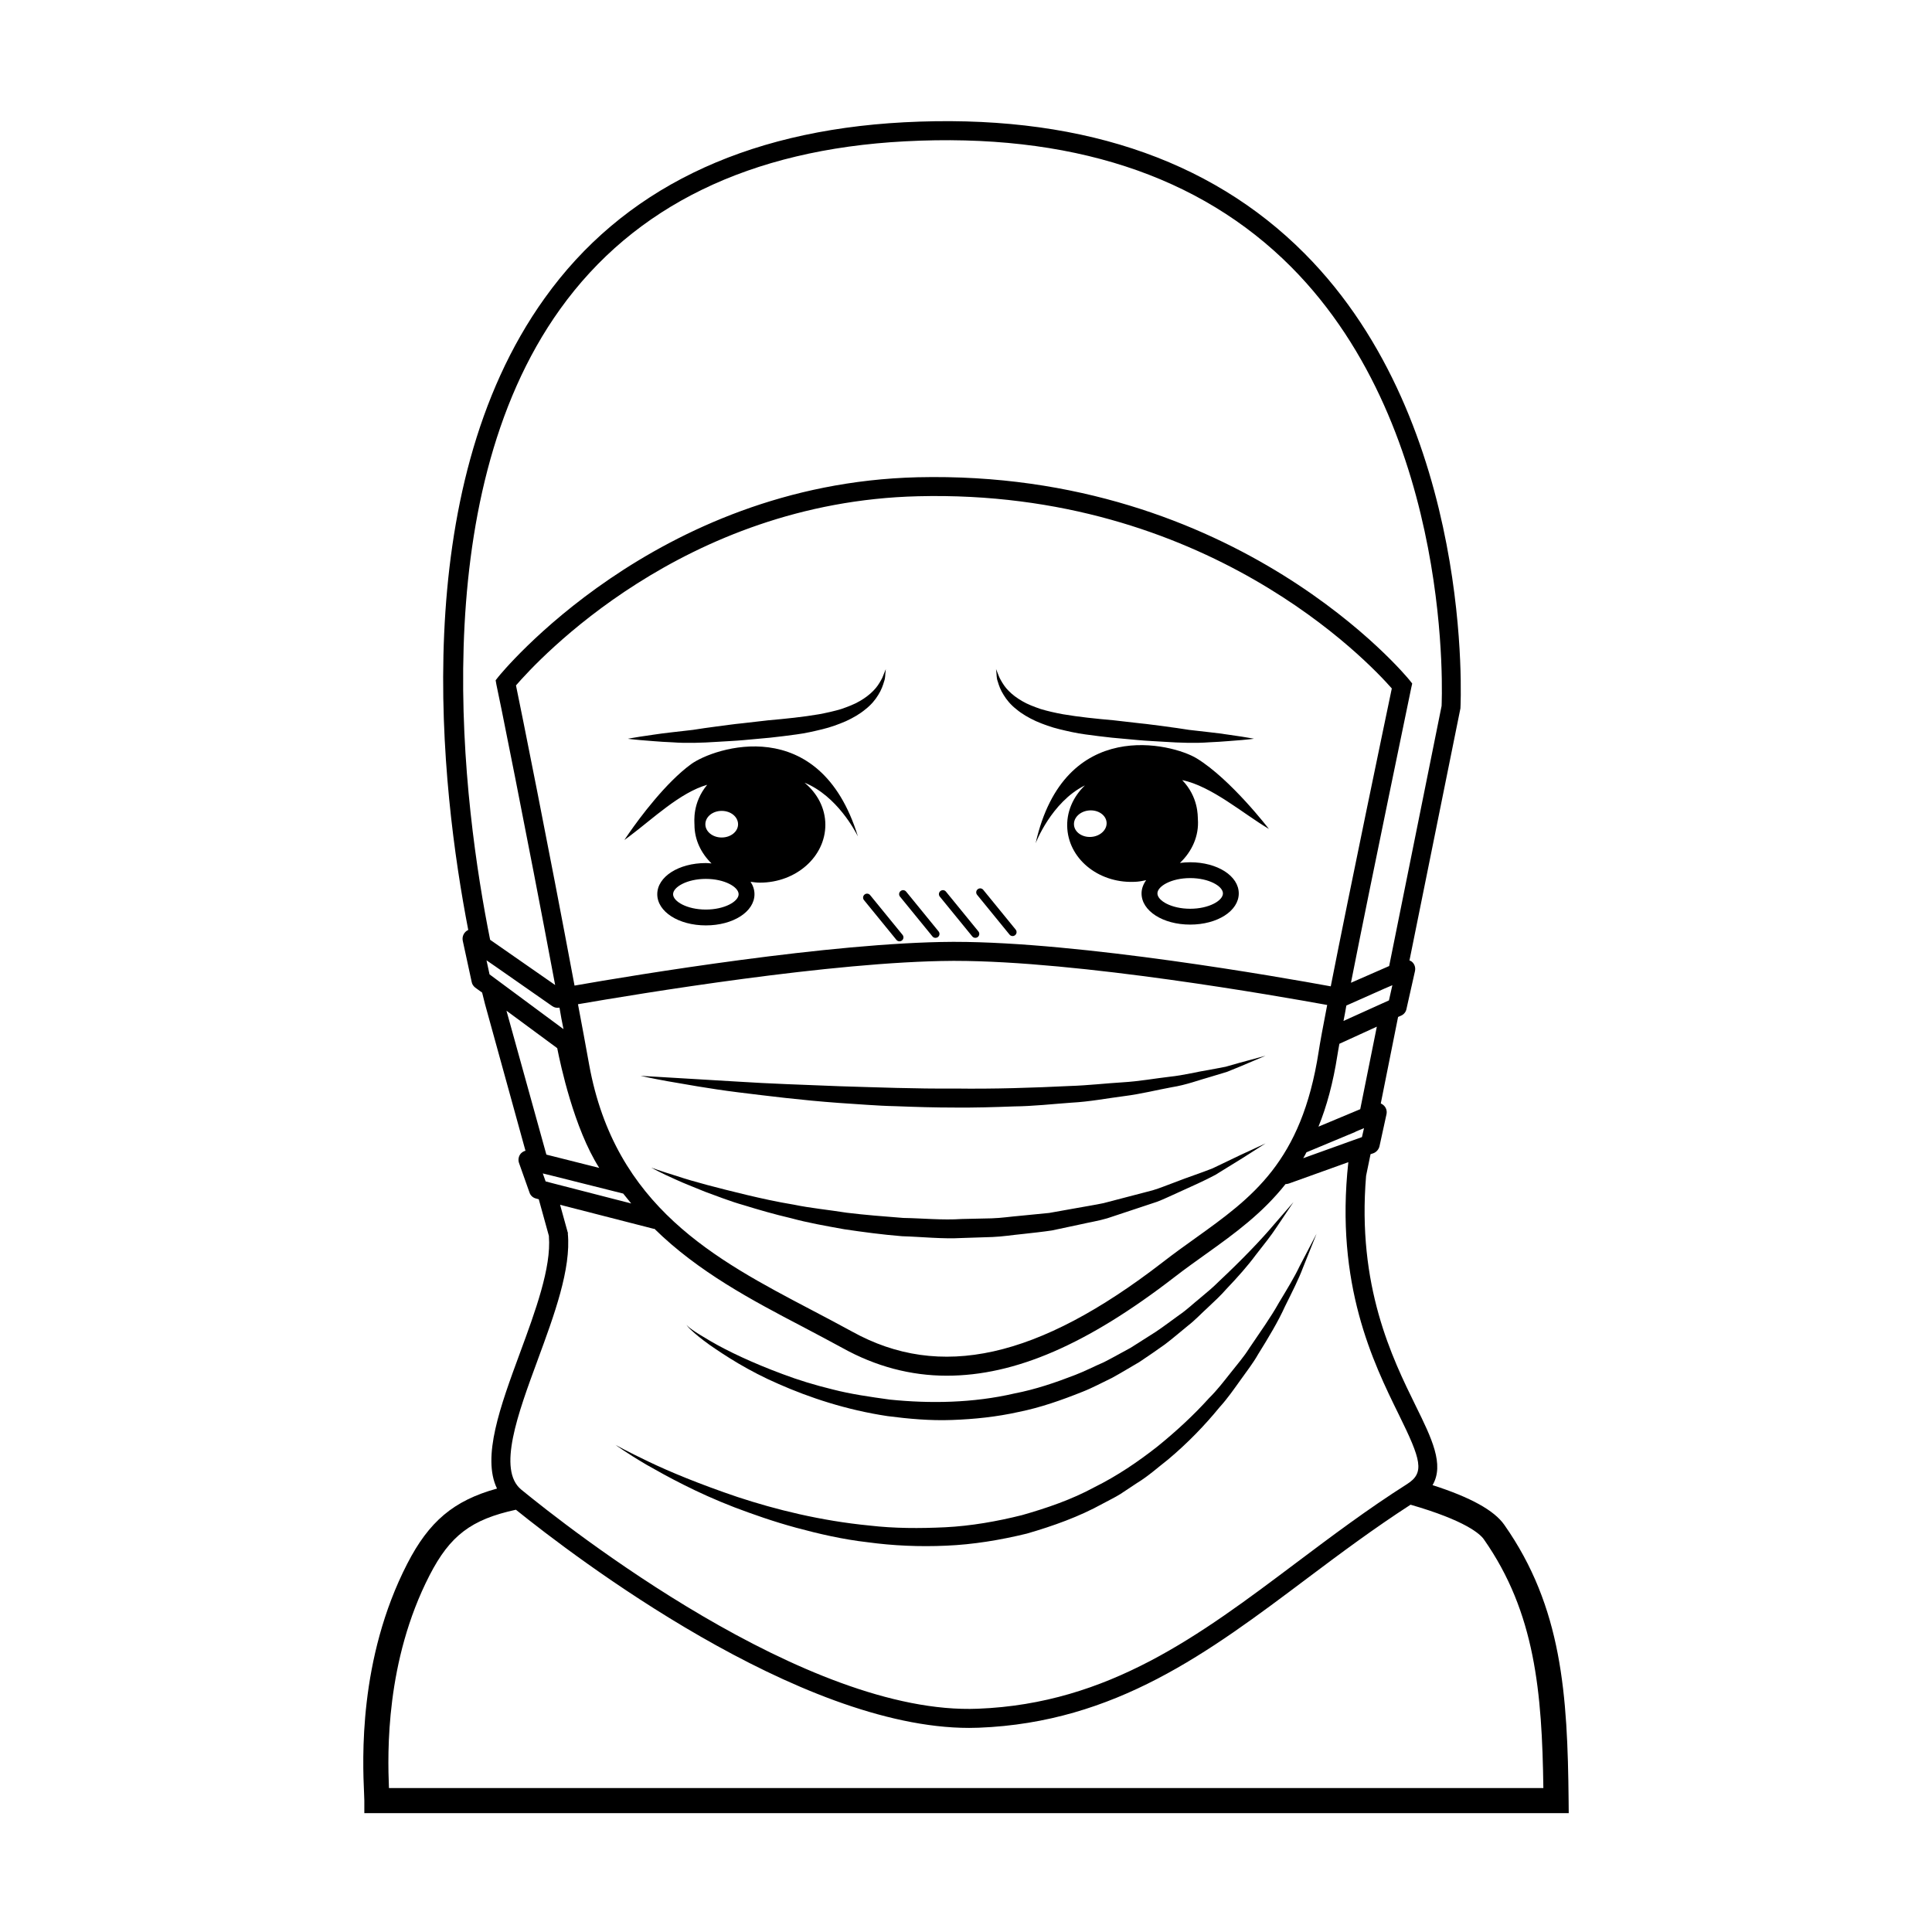<?xml version="1.0" encoding="UTF-8"?>
<!-- Uploaded to: SVG Repo, www.svgrepo.com, Generator: SVG Repo Mixer Tools -->
<svg fill="#000000" width="800px" height="800px" version="1.1" viewBox="144 144 512 512" xmlns="http://www.w3.org/2000/svg">
 <g>
  <path d="m339.57 433.47c7.789 0.957 16.898 2.102 26.695 2.812 4.902 0.293 9.965 0.766 15.125 0.871 5.16 0.203 10.402 0.363 15.652 0.359 5.25 0.051 10.5-0.105 15.668-0.301 5.164-0.055 10.242-0.637 15.16-0.988 4.922-0.258 9.637-1.184 14.117-1.75 4.481-0.57 8.656-1.641 12.523-2.344 3.894-0.613 7.332-1.945 10.41-2.793 1.531-0.465 2.961-0.902 4.293-1.301 1.285-0.523 2.469-1.008 3.531-1.441 4.223-1.789 6.629-2.812 6.629-2.812s-2.519 0.684-6.938 1.883c-1.094 0.312-2.301 0.656-3.621 1.031-1.352 0.258-2.805 0.527-4.363 0.828-3.141 0.484-6.574 1.406-10.453 1.82-3.879 0.438-8.012 1.215-12.469 1.48-4.465 0.262-9.125 0.82-13.984 0.973-9.719 0.473-20.094 0.82-30.492 0.676-10.395 0.09-20.793-0.324-30.547-0.613-9.754-0.387-18.871-0.691-26.676-1.203-15.645-0.934-26.078-1.551-26.078-1.551s2.551 0.594 7.059 1.41c4.527 0.77 10.965 1.977 18.758 2.953z"/>
  <path d="m465.29 453.65c-2.973 1.188-6.43 2.289-10.082 3.723-1.844 0.656-3.719 1.477-5.75 2.074-2.047 0.535-4.16 1.09-6.34 1.656-2.168 0.562-4.398 1.148-6.672 1.742-2.301 0.484-4.684 0.852-7.082 1.293-2.402 0.43-4.84 0.863-7.32 1.305-2.5 0.246-5.027 0.5-7.582 0.746-2.555 0.211-5.113 0.613-7.707 0.684l-7.805 0.172c-5.211 0.352-10.418-0.191-15.551-0.277-5.117-0.398-10.172-0.789-15.035-1.387-4.836-0.77-9.578-1.215-13.992-2.133-4.449-0.734-8.609-1.656-12.449-2.57-7.656-1.844-14.047-3.508-18.426-4.969-4.418-1.355-6.902-2.281-6.902-2.281s2.301 1.328 6.555 3.195c2.106 0.984 4.746 1.977 7.742 3.219 3.043 1.09 6.445 2.484 10.289 3.562 3.812 1.176 7.969 2.387 12.434 3.426 4.422 1.211 9.191 2.047 14.117 2.934 4.949 0.734 10.09 1.426 15.332 1.848 5.266 0.156 10.602 0.766 15.961 0.469l8.02-0.262c2.664-0.105 5.301-0.539 7.926-0.789 2.625-0.297 5.223-0.562 7.785-0.945 2.527-0.539 5.027-1.066 7.488-1.594 2.445-0.562 4.891-0.945 7.211-1.637 2.293-0.762 4.539-1.508 6.727-2.231 2.176-0.727 4.297-1.43 6.348-2.109 2.019-0.746 3.891-1.707 5.727-2.504 3.652-1.652 7.004-3.141 9.855-4.672 2.762-1.707 5.16-3.195 7.148-4.418 3.898-2.492 6.133-3.914 6.133-3.914s-2.402 1.113-6.613 3.059c-2.078 0.992-4.602 2.203-7.488 3.586z"/>
  <path d="m559.73 624.5-0.031-3.356c-0.277-28.047-1.715-51.238-17.055-73.066-2.676-3.812-8.922-7.269-19.004-10.504 3.195-5.422-0.25-12.469-4.414-20.922-6.301-12.801-15.637-31.836-13.195-61.059l1.168-5.664 0.004-0.055 0.754-0.25c0.805-0.301 1.41-1.008 1.613-1.812l1.863-8.516c0.203-0.906-0.105-1.863-0.855-2.469-0.203-0.152-0.402-0.301-0.656-0.402l4.586-22.922 0.805-0.352c0.699-0.301 1.258-0.957 1.406-1.715l2.266-10.078c0.203-0.957-0.105-1.914-0.855-2.519-0.203-0.152-0.402-0.25-0.605-0.301l13.504-66.805c0.051-0.707 3.879-75.117-41.258-120.51-25.332-25.496-61.055-37.184-106.2-34.816-42.672 2.266-74.715 17.938-95.219 46.602-36.777 51.289-27.508 129.98-20.254 167.46-0.152 0.051-0.301 0.102-0.402 0.203-0.855 0.605-1.258 1.613-1.059 2.621l2.367 10.934c0.102 0.605 0.453 1.109 0.957 1.512l1.812 1.309c0.605 2.469 1.008 4.031 1.16 4.484l10.328 37.434c-0.453 0.102-0.855 0.352-1.211 0.707-0.605 0.656-0.805 1.664-0.504 2.519l2.769 7.809c0.25 0.805 0.906 1.41 1.715 1.613l0.754 0.203 2.672 9.672c0.051 0 0.051 0.051 0 0.102 0 0 0.051 0 0 0.051l0.012 0.031c0.656 8.238-3.566 19.75-7.68 30.902-5.199 14.105-10.117 27.531-6.074 35.91-11.508 3.176-18.02 8.723-23.781 19.914-13.004 25.297-11.836 52.098-11.445 60.906 0.035 0.84 0.066 1.473 0.066 1.867v3.324zm-55.242-186.61v0.051l-11.082 4.637c2.172-5.34 3.883-11.586 5.039-19.043 0.105-0.754 0.301-1.715 0.508-2.922l9.922-4.535zm-108.12-39.25h0.656c32.895 0 85.598 9.32 98.695 11.688-1.113 5.691-1.914 10.078-2.266 12.395-4.527 29.223-17.578 38.594-32.691 49.422-2.828 2.016-5.699 4.082-8.621 6.348-33.102 25.594-59.047 31.285-82.324 18.391-3.477-1.914-7.055-3.777-10.68-5.691-25.645-13.453-52.145-27.406-58.996-64.992-0.957-5.34-1.965-10.73-2.973-16.07 16.07-2.769 67.711-11.336 99.199-11.488zm-100.11 6.551c-7.055-37.734-14.105-72.75-15.516-79.551 5.742-6.648 44.285-48.617 106.55-50.129 76.383-1.914 119.45 43.984 125.55 50.934-1.715 8.211-11.035 52.801-16.176 78.945-13.195-2.418-66.352-11.789-99.648-11.789h-0.656c-31.945 0.152-84.039 8.77-100.11 11.59zm193.96 44.184 13.047-5.441v-0.051l2.211-0.906-0.547 2.367-2.117 0.754-13.453 4.836c0.305-0.5 0.602-1.004 0.859-1.559zm21.867-40.254-2.016 0.906-10.027 4.535c0.258-1.258 0.508-2.621 0.754-4.082l10.078-4.484 2.117-0.906zm-219.66-183.18c19.598-27.355 50.332-42.32 91.391-44.488 43.629-2.316 78.09 8.918 102.37 33.301 43.535 43.781 39.852 115.98 39.852 116.33l-13.895 68.926-10.125 4.434c5.691-28.867 15.871-77.484 15.973-78.141l0.258-1.16-0.711-0.906c-0.453-0.555-45.492-55.773-130.39-53.758-69.676 1.715-110.69 52.395-111.09 52.898l-0.707 0.906 0.203 1.16c0.152 0.402 7.809 38.238 15.566 79.602l-17.23-11.992c-7.059-35.113-17.84-116.33 18.535-167.11zm-18.691 176.28-0.805-3.727 2.418 1.664 15.012 10.48c0.555 0.402 1.211 0.504 1.863 0.402h0.051c0.301 1.863 0.656 3.777 1.059 5.691l-17.078-12.645zm4.484 9.625 13.453 9.926c0.855 4.332 4.434 21.211 11.133 31.738l-14.008-3.527zm10.379 45.242-0.754-2.117 2.469 0.605 18.844 4.734c0.707 0.906 1.41 1.762 2.117 2.621l-20.355-5.238zm-2.078 47.242c4.363-11.84 8.867-24.07 7.957-33.484l0.02-0.004h0.051l-0.051-0.102-2.066-7.457 24.535 6.297c0.152 0.051 0.301 0.102 0.453 0.051 11.637 11.438 25.945 18.992 39.348 25.996 3.629 1.914 7.152 3.777 10.578 5.644 8.715 4.836 17.984 7.305 27.559 7.305 18.137 0 37.281-8.312 60.305-26.098 2.867-2.215 5.691-4.231 8.516-6.246 7.559-5.391 14.855-10.73 20.957-18.438h0.051c0.25 0 0.551-0.051 0.855-0.152l15.715-5.644 0.02-0.004c-3.551 32.398 6.602 53.113 13.375 66.879 5.93 12.047 6.922 15.426 2.203 18.418-10.449 6.629-20.121 13.906-29.484 20.938-25.488 19.156-49.555 37.246-84.223 38.602-45.492 1.891-108.83-48.059-121.05-58.062-6.391-5.238-0.918-20.086 4.379-34.438zm-28.668 57.121c5.406-10.508 11.027-14.781 22.871-17.355 15.559 12.535 74.918 57.82 120.12 57.82 0.852 0 1.707-0.016 2.555-0.051 36.238-1.414 60.922-19.965 87.047-39.605 8.723-6.559 17.773-13.289 27.371-19.496 14.621 4.219 18.438 7.789 19.398 9.141 13.637 19.418 15.438 40.578 15.793 65.953h-305.93c-0.387-9.375-0.91-33.691 10.773-56.406z"/>
  <path d="m331.95 500.34c4.18 2.902 10.332 6.953 18.418 10.445 8.035 3.547 17.891 6.863 28.875 8.504 5.496 0.707 11.234 1.246 17.09 1.02 5.84-0.207 11.773-0.82 17.582-2.117 5.84-1.168 11.473-3.164 16.895-5.332 2.719-1.062 5.269-2.457 7.848-3.688 2.508-1.371 4.918-2.852 7.309-4.238 2.301-1.543 4.551-3.078 6.711-4.629 2.125-1.602 4.086-3.32 6.047-4.906 2-1.547 3.672-3.359 5.43-4.953 1.734-1.621 3.402-3.184 4.848-4.84 3.031-3.18 5.691-6.188 7.809-9.055 2.207-2.793 4.117-5.215 5.516-7.356 2.836-4.219 4.457-6.629 4.457-6.629s-1.898 2.191-5.231 6.027c-3.258 3.863-8.262 9.113-14.539 15.004-1.516 1.531-3.246 2.969-5.027 4.449-1.797 1.449-3.531 3.125-5.566 4.504-1.996 1.426-3.996 2.973-6.133 4.398-2.168 1.375-4.379 2.785-6.629 4.211-2.348 1.258-4.695 2.609-7.129 3.844-2.516 1.074-4.969 2.363-7.566 3.359-5.18 2.012-10.555 3.848-16.102 4.914-11.02 2.562-22.465 2.711-33.039 1.633-5.266-0.727-10.387-1.461-15.141-2.691-4.766-1.16-9.219-2.527-13.238-4.051-8.066-2.988-14.586-6.106-18.953-8.641-2.168-1.289-3.891-2.293-4.984-3.094-1.129-0.73-1.566-1.344-1.566-1.34 0 0 0.332 0.637 1.395 1.551 0.992 0.922 2.539 2.211 4.617 3.695z"/>
  <path d="m338.54 543.42c5.004 1.895 10.488 3.824 16.43 5.438 5.934 1.602 12.289 3.094 19 3.856 6.68 0.91 13.695 1.23 20.801 0.906 7.117-0.297 14.305-1.484 21.348-3.199 6.969-2.019 13.855-4.469 20.113-7.934 1.566-0.855 3.184-1.617 4.684-2.551l4.398-2.918c3.004-1.82 5.562-4.156 8.238-6.231 5.188-4.348 9.742-9.074 13.645-13.855 2.086-2.281 3.785-4.758 5.477-7.109 1.676-2.363 3.406-4.566 4.727-6.906 2.836-4.555 5.356-8.762 7.144-12.727 1.934-3.883 3.633-7.25 4.727-10.172 2.309-5.762 3.629-9.055 3.629-9.055s-1.641 3.141-4.508 8.629c-1.32 2.801-3.273 6.004-5.492 9.684-2.09 3.754-4.914 7.691-7.856 12.051-1.395 2.231-3.203 4.301-4.949 6.523-1.762 2.211-3.531 4.539-5.668 6.648-4.016 4.453-8.645 8.75-13.688 12.836-5.098 4.012-10.664 7.801-16.746 10.812-5.977 3.25-12.535 5.496-19.148 7.379-6.691 1.676-13.516 2.871-20.332 3.215-6.801 0.328-13.547 0.309-20.035-0.449-13.004-1.258-24.973-4.254-34.969-7.551-9.98-3.367-18.148-6.746-23.715-9.43-5.578-2.66-8.676-4.398-8.676-4.398s2.852 2.109 8.219 5.262c5.394 3.074 13.211 7.394 23.203 11.246z"/>
  <path d="m461.14 344.98c-6.367-3.906-35.094-11.305-42.691 22.496 0 0 4.156-10.914 13.062-15.34-3.152 3.043-4.988 7.133-4.66 11.527 0.629 8.445 8.887 14.711 18.438 13.996 0.848-0.066 1.648-0.242 2.453-0.402-0.762 1.062-1.219 2.238-1.219 3.508 0 4.637 5.656 8.262 12.883 8.262 7.219 0 12.879-3.629 12.879-8.262 0-4.629-5.656-8.258-12.879-8.258-0.938 0-1.84 0.066-2.715 0.18 3.215-3.047 5.09-7.176 4.758-11.613-0.059-0.82 0.176-5.836-4.152-10.34 7.836 1.637 16.078 8.852 22.973 12.941 0.004 0.012-10.078-13.156-19.129-18.695zm-27.945 20.809c-2.387 0.176-4.438-1.25-4.578-3.188-0.145-1.941 1.668-3.652 4.055-3.828 2.394-0.176 4.438 1.246 4.586 3.184 0.145 1.938-1.68 3.656-4.062 3.832zm26.215 10.914c4.969 0 8.68 2.144 8.68 4.062s-3.707 4.066-8.68 4.066c-4.973 0-8.68-2.144-8.68-4.066-0.004-1.918 3.711-4.062 8.68-4.062z"/>
  <path d="m327.16 346.5c-6.699 4.863-13.715 14.324-16.473 18.309-0.785 1.145-1.223 1.793-1.223 1.793 0.438-0.312 0.875-0.613 1.316-0.961 6.262-4.691 13.445-11.609 20.633-13.664-3.984 4.816-3.371 9.766-3.371 10.602 0 3.949 1.738 7.516 4.516 10.238-0.5-0.035-0.977-0.098-1.496-0.098-7.219 0-12.879 3.629-12.879 8.258 0 4.637 5.656 8.262 12.879 8.262 7.227 0 12.883-3.629 12.883-8.262 0-1.176-0.371-2.289-1.039-3.289 0.816 0.105 1.629 0.223 2.473 0.223 9.594 0 17.348-6.879 17.348-15.332 0-4.422-2.144-8.363-5.523-11.168 8.672 3.547 13.539 13.055 14.148 14.234-10.164-32.984-38.148-23.523-44.191-19.145zm3.766 15.945c0-1.98 1.93-3.551 4.332-3.551 2.414 0 4.336 1.578 4.336 3.551 0 1.926-1.93 3.5-4.336 3.5-2.402 0.008-4.332-1.574-4.332-3.5zm0.129 22.598c-4.969 0-8.68-2.144-8.68-4.066 0-1.914 3.707-4.062 8.68-4.062 4.973 0 8.688 2.144 8.688 4.062s-3.715 4.066-8.688 4.066z"/>
  <path d="m322.21 340.72c3.578 0.273 7.703 0.152 12.086-0.141 2.195-0.152 4.473-0.227 6.769-0.441 2.312-0.211 4.656-0.43 6.996-0.641 2.332-0.266 4.684-0.527 7.019-0.867 2.332-0.301 4.621-0.832 6.828-1.367 2.215-0.527 4.312-1.301 6.266-2.144 1.941-0.891 3.707-1.918 5.16-3.133 1.496-1.16 2.637-2.527 3.414-3.828 0.82-1.285 1.258-2.559 1.559-3.602 0.363-1.004 0.25-1.832 0.359-2.383 0.051-0.559 0.082-0.852 0.082-0.852s-0.105 0.277-0.316 0.785c-0.242 0.492-0.449 1.324-0.969 2.18-0.484 0.863-1.094 1.859-2.07 2.82-0.938 0.961-2.141 1.879-3.559 2.695-1.406 0.836-3.094 1.473-4.891 2.098-1.828 0.555-3.82 0.996-5.906 1.387-4.188 0.719-8.762 1.188-13.438 1.602-2.328 0.266-4.656 0.527-6.949 0.797-2.297 0.215-4.543 0.57-6.731 0.836-2.18 0.266-4.293 0.605-6.289 0.906-1.984 0.227-3.863 0.441-5.598 0.641-3.477 0.371-6.379 0.891-8.422 1.16-2.039 0.312-3.219 0.555-3.219 0.555s1.176 0.172 3.238 0.344c2.055 0.137 5.012 0.461 8.578 0.594z"/>
  <path d="m408.4 324.55c0.301 1.043 0.734 2.312 1.566 3.602 0.777 1.301 1.918 2.672 3.41 3.828 1.449 1.215 3.223 2.242 5.16 3.133 1.953 0.848 4.055 1.613 6.266 2.144 2.207 0.535 4.5 1.062 6.828 1.367 2.332 0.336 4.684 0.605 7.019 0.867 2.344 0.211 4.684 0.43 6.996 0.641 2.293 0.215 4.574 0.293 6.769 0.441 4.379 0.293 8.508 0.414 12.086 0.141 3.566-0.141 6.523-0.465 8.578-0.594 2.062-0.176 3.238-0.344 3.238-0.344s-1.176-0.242-3.219-0.555c-2.047-0.266-4.953-0.789-8.422-1.16-1.738-0.203-3.617-0.418-5.602-0.641-1.996-0.301-4.098-0.641-6.281-0.906-2.188-0.266-4.434-0.621-6.731-0.836-2.293-0.262-4.613-0.527-6.949-0.797-4.676-0.414-9.246-0.883-13.438-1.602-2.086-0.387-4.074-0.832-5.906-1.387-1.789-0.621-3.481-1.258-4.891-2.098-1.414-0.816-2.625-1.734-3.559-2.695-0.977-0.961-1.586-1.961-2.07-2.82-0.523-0.852-0.73-1.684-0.969-2.18-0.211-0.508-0.316-0.785-0.316-0.785s0.031 0.293 0.082 0.852c0.105 0.551-0.012 1.379 0.352 2.383z"/>
  <path d="m374.59 381.21c-0.363-0.453-1.02-0.52-1.477-0.145-0.441 0.363-0.52 1.023-0.145 1.477l8.594 10.535c0.207 0.258 0.508 0.383 0.812 0.383 0.238 0 0.469-0.082 0.664-0.238 0.449-0.363 0.52-1.023 0.145-1.477z"/>
  <path d="m384.14 380.29c-0.363-0.449-1.023-0.52-1.477-0.145-0.449 0.363-0.52 1.027-0.145 1.477l8.594 10.539c0.203 0.258 0.508 0.383 0.812 0.383 0.23 0 0.469-0.082 0.664-0.238 0.449-0.363 0.52-1.023 0.145-1.477z"/>
  <path d="m402.47 392.54c0.23 0 0.469-0.082 0.664-0.238 0.449-0.363 0.52-1.023 0.145-1.477l-8.594-10.535c-0.359-0.453-1.023-0.52-1.477-0.145-0.449 0.363-0.52 1.023-0.145 1.477l8.594 10.535c0.207 0.25 0.512 0.383 0.812 0.383z"/>
  <path d="m411.54 391.68c0.207 0.258 0.516 0.387 0.812 0.387 0.238 0 0.469-0.082 0.664-0.242 0.449-0.363 0.52-1.023 0.145-1.477l-8.59-10.535c-0.367-0.449-1.023-0.52-1.477-0.145-0.449 0.363-0.52 1.023-0.145 1.477z"/>
 </g>
</svg>
